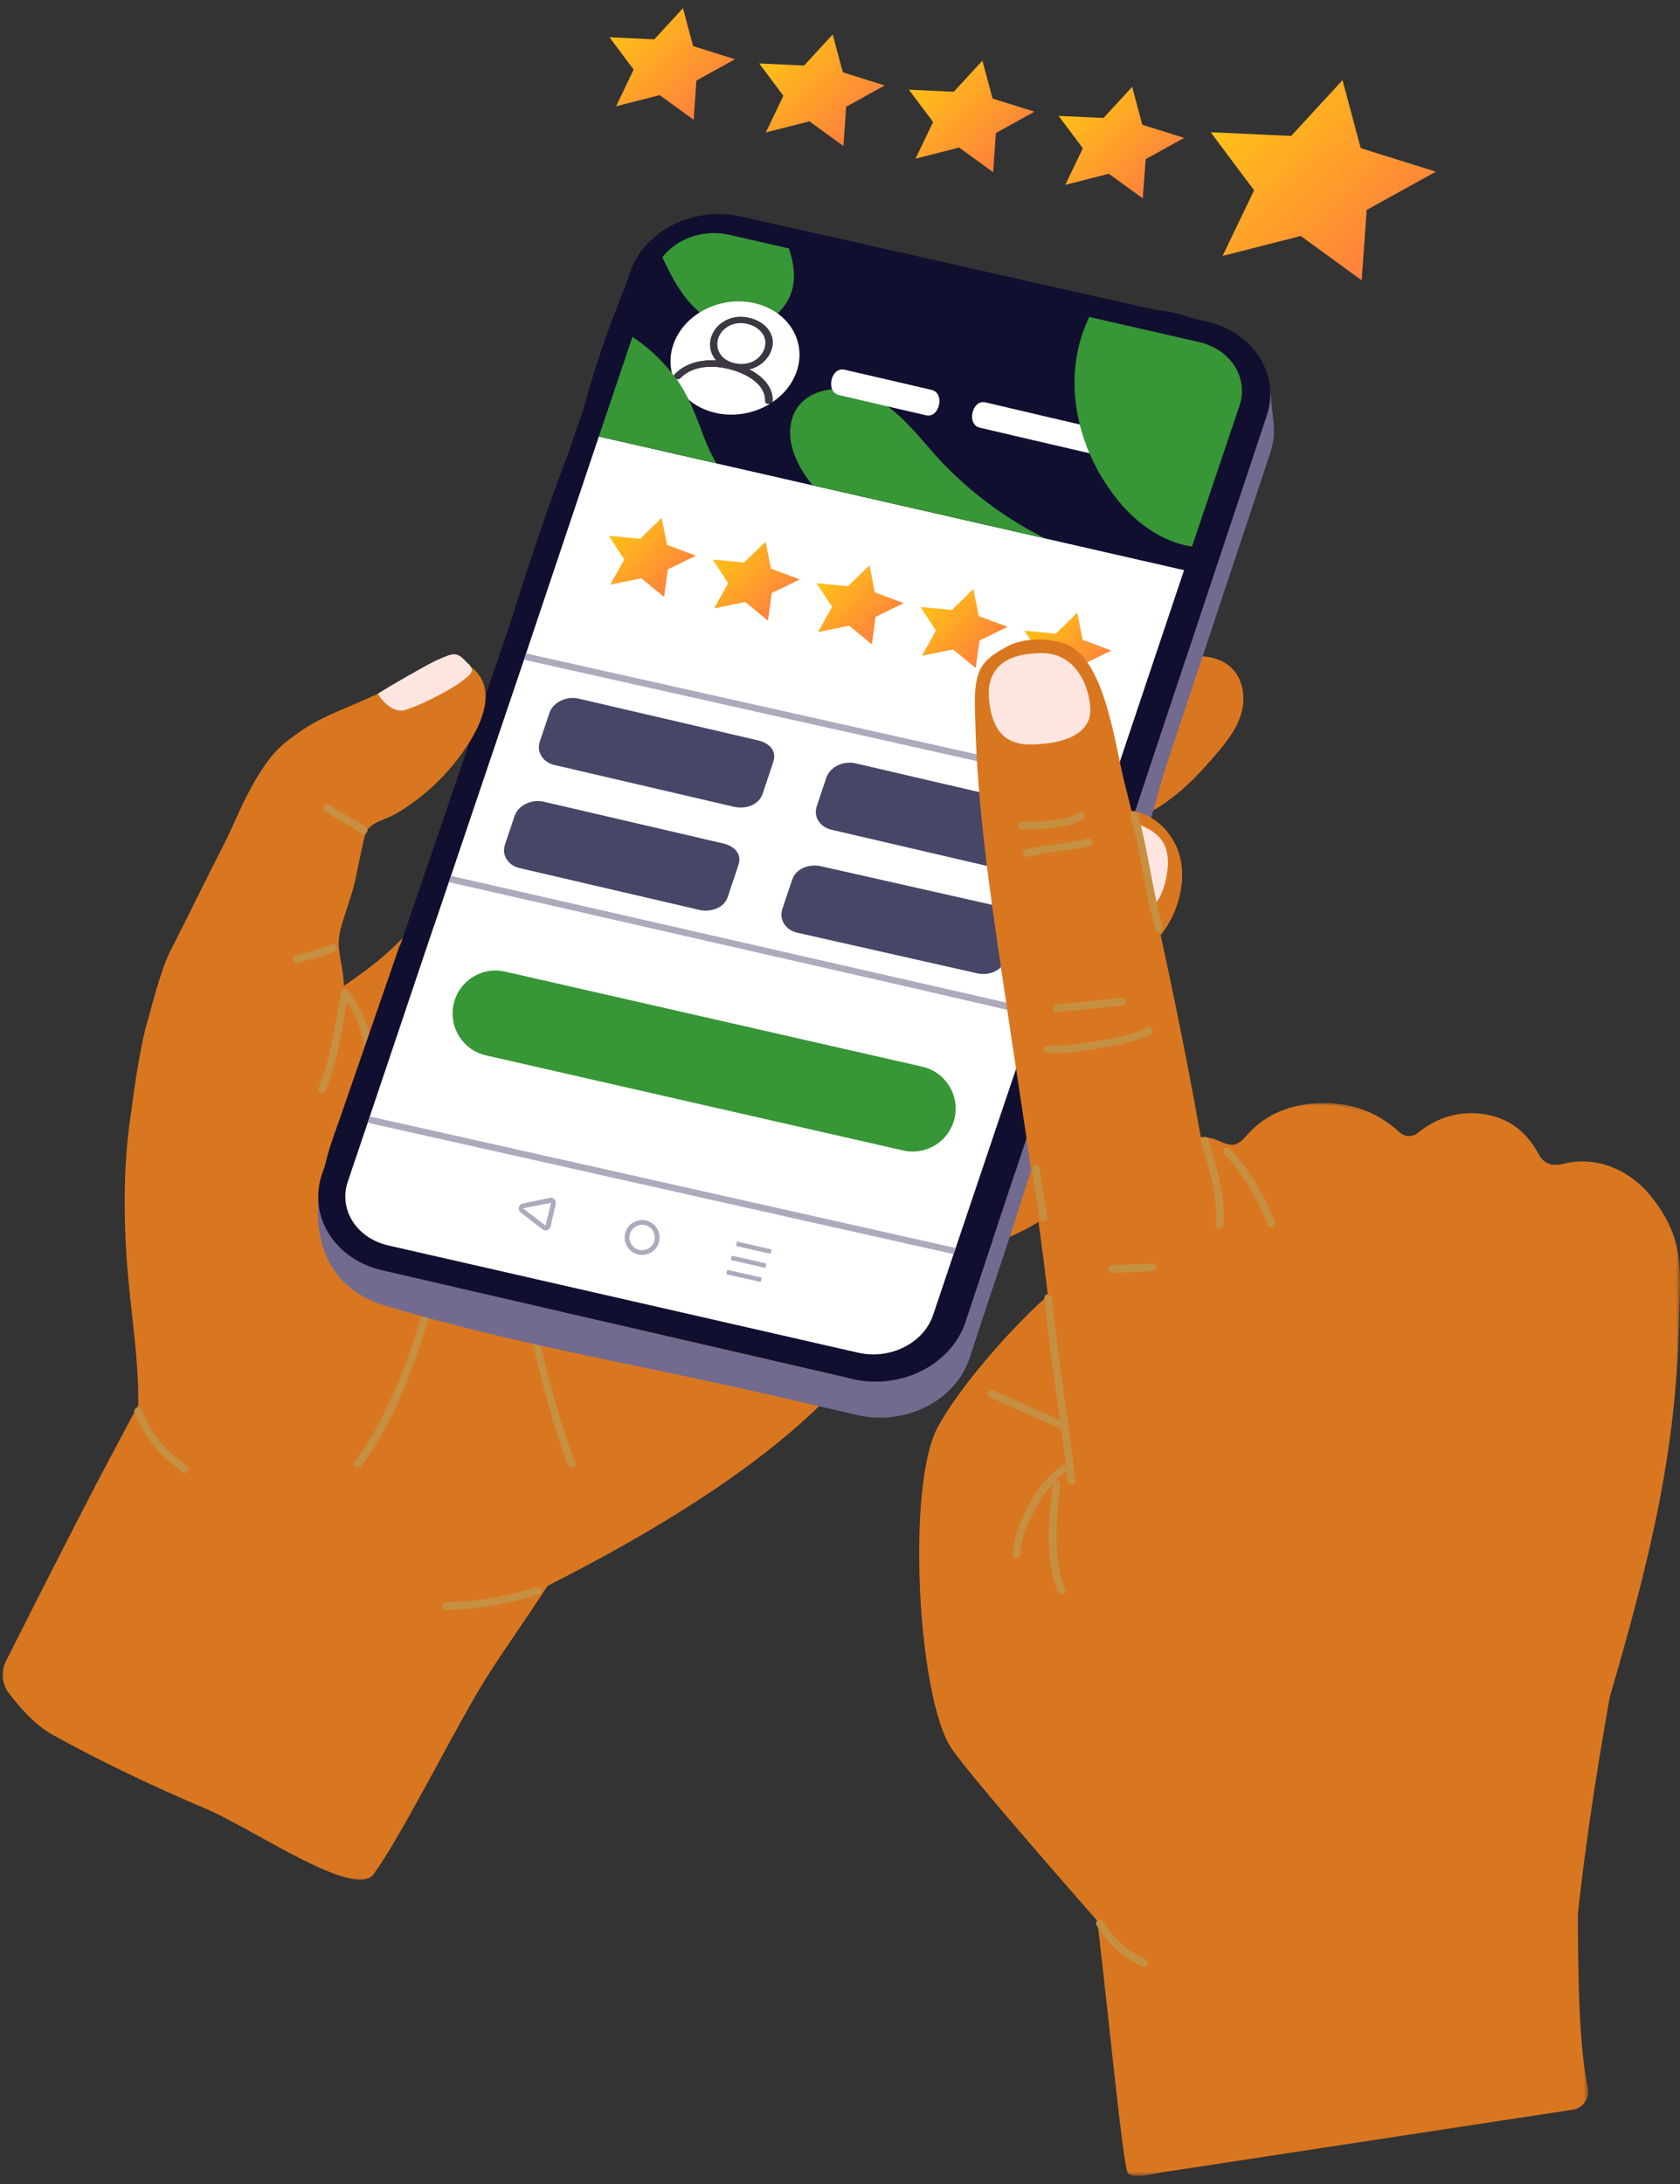 <svg width="200" height="260" viewBox="0 0 200 260" fill="none" xmlns="http://www.w3.org/2000/svg">
<rect x="0" y="0" width="200" height="260" fill="#333333" stroke="none"/>
<path d="M132.841 134.122C132.306 133.12 131.395 132.361 130.24 132.221C129.008 132.071 127.717 132.519 126.566 132.921C125.369 133.341 123.863 133.979 123.449 135.291C122.908 136.999 116.309 145.707 117.202 147.204C118.471 149.328 125.705 144.08 127.518 143.022C130.891 141.053 134.919 137.989 132.841 134.122Z" fill="#D97720"/>
<path d="M147.336 80.445C146.434 78.886 144.729 78.177 142.984 78.139C140.924 78.099 138.846 78.852 137.026 79.76C135.11 80.715 133.374 82.037 131.911 83.602C131.395 84.159 131.784 84.903 132.331 85.083C131.725 86.735 131.243 88.427 130.913 90.16C130.586 91.906 130.063 94.083 130.832 95.782C131.61 97.502 133.51 97.838 135.178 97.369C136.973 96.862 138.613 95.714 140.05 94.562C141.574 93.34 142.924 91.915 144.206 90.444C145.51 88.944 146.86 87.398 147.579 85.516C148.191 83.904 148.216 81.969 147.336 80.445Z" fill="#D97720"/>
<mask id="mask0_1622_2350" style="mask-type:luminance" maskUnits="userSpaceOnUse" x="0" y="147" width="73" height="77">
<path d="M0 147.521H72.278V223.979H0V147.521Z" fill="white"/>
</mask>
<g mask="url(#mask0_1622_2350)">
<path d="M71.813 166.069C70.491 159.838 66.506 154.72 60.943 151.696C55.67 148.831 49.488 147.758 43.534 147.982C36.97 148.234 29.998 149.908 24.974 154.369C22.239 156.799 20.354 159.997 18.636 163.182C16.667 166.838 14.732 170.512 12.778 174.174C9.596 180.15 3.125 192.958 0.701 197.765C0.092 198.975 0.213 200.425 1.019 201.514C2.207 203.113 4.12 205.343 6.292 206.541C12.209 209.805 18.322 212.704 24.541 215.342C30.15 217.722 42.258 226.175 44.48 223.12C47.504 218.96 52.839 208.405 56.563 201.952C62.866 191.033 74.588 179.142 71.813 166.069Z" fill="#D97720"/>
</g>
<path d="M110.682 130.333C109.926 121.056 102.593 116.296 96.716 109.073C90.759 101.749 84.963 101.416 75.804 93.8C69.958 88.935 62.865 94.989 57.157 100.875C53.252 104.897 50.237 109.757 46.05 113.484C42.855 116.331 39.063 118.431 35.787 121.181C30.75 125.406 28.918 131.152 27.651 137.408C26.591 142.653 26.22 148.029 26.36 153.377C26.5 158.684 27.098 164.014 28.084 169.231C29.023 174.181 30.483 179.14 33.167 183.442C35.46 187.126 38.655 190.386 42.603 192.265C51.264 196.397 59.953 191.509 67.684 187.502C78.616 181.834 91.633 173.991 99.967 164.885C108.675 155.371 111.752 143.456 110.682 130.333Z" fill="#D97720"/>
<path d="M40.733 118.549C41.675 119.706 42.403 121.006 42.848 122.431C43.29 123.85 43.489 125.328 43.673 126.796C43.744 127.368 44.656 127.378 44.581 126.796C44.385 125.206 44.18 123.604 43.688 122.073C43.194 120.534 42.397 119.155 41.377 117.905C41.007 117.45 40.366 118.098 40.733 118.549Z" fill="#C59041"/>
<path d="M52.011 137.035C53.156 141.621 52.409 146.701 51.479 151.256C50.365 156.715 48.633 162.104 46.256 167.147C45.117 169.564 43.817 171.925 42.199 174.063C41.844 174.529 42.634 174.984 42.983 174.52C46.103 170.404 48.194 165.476 49.858 160.62C51.666 155.353 53.007 149.821 53.367 144.253C53.529 141.77 53.495 139.219 52.888 136.792C52.745 136.223 51.868 136.466 52.011 137.035Z" fill="#C59041"/>
<path d="M53.073 191.656C56.84 191.64 60.561 190.918 64.154 189.823C64.714 189.655 64.475 188.775 63.915 188.946C60.393 190.016 56.762 190.728 53.073 190.744C52.488 190.747 52.485 191.656 53.073 191.656Z" fill="#C59041"/>
<path d="M56.348 133.173C60.287 143.725 61.973 154.981 64.906 165.823C65.691 168.72 66.558 171.597 67.607 174.41C67.812 174.954 68.693 174.721 68.487 174.17C64.546 163.618 62.859 152.362 59.926 141.52C59.142 138.62 58.274 135.746 57.222 132.93C57.02 132.389 56.14 132.622 56.348 133.173Z" fill="#C59041"/>
<path d="M151.625 50.523L151.186 46.099C151.214 46.372 151.227 46.652 151.221 46.929C151.221 47.206 151.205 47.483 151.174 47.763C151.146 48.043 151.096 48.329 151.034 48.606C150.975 48.892 150.897 49.175 150.801 49.456L114.918 157.406C114.498 158.669 113.814 159.801 112.924 160.778C112.037 161.755 110.948 162.564 109.741 163.177C108.528 163.79 107.196 164.2 105.8 164.378C104.412 164.555 102.965 164.496 101.544 164.169C85.833 160.554 72.9 157.555 72.9 157.555C57.594 153.66 49.941 151.713 49.406 151.663C48.286 151.557 45.085 151.302 42.191 149.081C39.718 147.18 38.508 144.635 37.892 142.921C37.73 145.08 37.811 148.76 40.132 151.716C42.017 154.121 44.556 155.051 45.738 155.405C60.774 159.954 76.276 162.508 91.535 166.027C95.045 166.835 98.554 167.647 102.063 168.459C103.488 168.792 104.925 168.848 106.316 168.671C107.707 168.494 109.044 168.083 110.251 167.47C111.459 166.86 112.541 166.048 113.428 165.072C114.311 164.101 115.002 162.968 115.416 161.705C116.844 157.337 118.297 152.976 119.756 148.617C120.929 145.12 122.388 140.432 123.523 136.913C125.85 129.702 128.174 123.741 130.604 116.545C132.548 110.787 134.493 105.028 136.446 99.273C137.37 96.541 137.993 93.735 138.907 90.985C139.931 87.905 140.954 84.822 141.978 81.742C144.05 75.504 146.122 69.263 148.194 63.023C148.648 61.666 149.099 60.307 149.55 58.947C150.11 57.255 150.673 55.562 151.236 53.87C151.329 53.59 151.407 53.307 151.473 53.024C151.532 52.744 151.578 52.458 151.609 52.181C151.644 51.898 151.662 51.624 151.662 51.347C151.662 51.067 151.65 50.79 151.625 50.523Z" fill="#726B8F"/>
<path d="M151.152 45.803C150.99 44.62 150.561 43.491 149.905 42.477C149.248 41.463 148.365 40.564 147.295 39.839C146.224 39.111 144.964 38.56 143.555 38.243L141.779 37.842C140.438 37.344 139.029 37.026 137.597 36.899L88.222 25.774C86.819 25.456 85.397 25.404 84.032 25.578C82.663 25.752 81.347 26.153 80.155 26.751C78.964 27.345 77.894 28.132 77.016 29.078C76.142 30.023 75.458 31.125 75.041 32.35L74.496 33.937C72.512 38.741 70.829 43.659 69.463 48.668L67.864 53.356C65.397 59.908 63.132 66.538 61.072 73.23L47.673 112.451C47.617 112.525 47.564 112.606 47.53 112.709C45.94 117.31 44.347 121.908 42.758 126.51L40.372 133.41C39.784 135.105 39.112 136.798 38.751 138.559L38.343 139.753C37.914 141.007 37.793 142.27 37.942 143.48C38.088 144.687 38.505 145.845 39.155 146.881C39.802 147.92 40.683 148.844 41.753 149.59C42.826 150.334 44.092 150.903 45.514 151.23L101.541 164.169C102.969 164.499 104.412 164.558 105.803 164.377C107.193 164.2 108.531 163.789 109.741 163.176C110.951 162.564 112.037 161.752 112.924 160.778C113.811 159.804 114.498 158.669 114.918 157.405L150.801 49.455C151.211 48.223 151.314 46.985 151.152 45.803Z" fill="#110F30"/>
<path d="M140.964 67.863L132.396 93.414L132.147 94.154L123.353 120.169L123.197 120.645C123.197 120.645 123.191 120.651 123.191 120.654L119.293 132.184L113.771 148.573L113.522 149.301L112.504 152.328L112.262 153.056L111.076 156.568C109.953 159.903 105.968 161.9 102.176 161.039L46.243 148.271C42.444 147.406 40.285 143.999 41.405 140.671L42.506 137.41L42.755 136.673L43.773 133.655L44.021 132.915L48.203 120.499V120.486L51.625 110.329C51.631 110.329 51.631 110.329 51.637 110.329L53.435 105.009L53.684 104.274L62.38 78.537L62.628 77.79L71.293 51.959C89.402 56.097 101.227 58.797 119.265 62.907C124.404 64.08 135.825 66.69 140.964 67.863Z" fill="white"/>
<path d="M123.382 120.176C123.382 120.195 123.279 120.437 123.195 120.646C123.195 120.646 123.189 120.652 123.189 120.655C123.114 120.808 123.058 120.941 123.058 120.941C117.841 119.759 112.72 118.543 107.581 117.37C89.562 113.263 71.443 109.116 53.434 105.01L53.682 104.275C58.881 105.451 64.027 106.63 69.144 107.797C87.166 111.916 105.329 116.051 123.351 120.17C123.363 120.17 123.37 120.176 123.382 120.176Z" fill="#ADAABD"/>
<path d="M129.372 36.899L129.216 37.117C129.11 37.27 128.992 37.413 128.864 37.55C127.716 38.788 125.837 39.357 124.08 38.956L103.858 34.342C102.097 33.938 100.843 32.656 100.629 31.107C100.607 30.935 100.598 30.761 100.598 30.587L100.601 30.335L129.372 36.899Z" fill="#110F30"/>
<path d="M142.719 40.713L129.659 37.73L128.866 37.546C127.718 38.787 125.842 39.357 124.081 38.955L103.856 34.342C102.095 33.94 100.848 32.659 100.633 31.109L93.929 29.579L86.786 27.945C83.728 27.252 80.548 28.412 78.843 30.633C78.423 31.168 78.097 31.769 77.879 32.419L75.287 40.113L71.293 51.96L85.299 55.155L96.757 57.774L124.404 64.086L140.964 67.863L141.904 65.07L147.554 48.316C148.677 44.981 146.511 41.575 142.719 40.713Z" fill="#110F30"/>
<path d="M113.77 148.573L113.521 149.301C108.59 148.197 103.74 147.108 98.88 146.022C80.516 141.903 62.136 137.781 43.772 133.655L44.02 132.915C49.076 134.044 53.991 135.155 58.987 136.266C77.228 140.366 95.536 144.473 113.77 148.573Z" fill="#ADAABD"/>
<path d="M132.396 93.415L132.147 94.155C127.284 93.066 122.503 91.999 117.709 90.923C99.26 86.804 80.821 82.663 62.379 78.538L62.628 77.791C67.665 78.914 72.574 80.019 77.555 81.132C95.807 85.22 114.14 89.327 132.396 93.415Z" fill="#ADAABD"/>
<path d="M107.521 136.963L57.854 125.641C55.1 125.013 53.38 122.272 54.008 119.516C54.634 116.762 57.374 115.039 60.125 115.667L109.792 126.985C112.545 127.614 114.269 130.355 113.641 133.111C113.012 135.864 110.274 137.588 107.521 136.963Z" fill="#379635"/>
<path d="M93.929 29.579L86.786 27.945C83.728 27.252 80.549 28.412 78.844 30.633C79.233 31.405 79.609 32.183 80.013 32.945C81.41 35.549 83.454 38.047 86.41 38.878C89.2 39.668 92.162 38.439 93.662 35.975C94.937 33.884 94.589 31.71 93.929 29.579Z" fill="#379635"/>
<path d="M68.606 83.12C68.693 83.132 68.78 83.148 68.868 83.167L90.259 88.144C91.677 88.477 92.502 89.47 92.045 90.742L90.775 94.541C90.346 95.729 89.002 96.289 87.661 96.099C87.574 96.087 87.487 96.071 87.4 96.049L66.008 91.072C64.59 90.742 63.828 89.479 64.285 88.213L65.414 84.847C65.841 83.655 67.262 82.93 68.606 83.12Z" fill="#464666"/>
<path d="M64.457 95.392C64.544 95.405 64.631 95.42 64.718 95.439L86.11 100.417C87.528 100.75 88.353 101.742 87.895 103.014L86.626 106.813C86.2 108.001 84.853 108.561 83.512 108.372C83.425 108.359 83.338 108.344 83.251 108.322L61.859 103.344C60.441 103.014 59.675 101.751 60.136 100.485L61.265 97.119C61.691 95.927 63.113 95.203 64.457 95.392Z" fill="#464666"/>
<path d="M101.575 90.822C101.662 90.835 101.749 90.85 101.836 90.869L123.228 95.85C124.646 96.179 125.471 97.175 125.017 98.447L123.744 102.243C123.318 103.431 121.971 103.991 120.63 103.801C120.543 103.789 120.456 103.773 120.369 103.755L98.977 98.777C97.559 98.444 96.796 97.181 97.254 95.915L98.383 92.549C98.809 91.357 100.231 90.632 101.575 90.822Z" fill="#464666"/>
<path d="M97.47 103.074C97.551 103.086 97.629 103.099 97.707 103.117L119.154 107.955C120.576 108.275 121.391 109.339 120.946 110.609L119.72 114.267C119.294 115.468 117.95 116.109 116.597 115.919C116.516 115.907 116.438 115.891 116.36 115.876L94.919 111.038C93.491 110.718 92.701 109.426 93.152 108.16L94.322 104.679C94.742 103.481 96.123 102.884 97.47 103.074Z" fill="#464666"/>
<path d="M81.305 0.979L82.515 5.493L87.499 7.051L82.904 9.593L82.58 14.26L78.533 11.326L73.344 12.648L75.434 8.286L72.557 4.438L77.892 4.684L81.305 0.979Z" fill="url(#paint0_linear_1622_2350)"/>
<path d="M116.953 7.22L118.163 11.731L123.147 13.296L118.555 15.837L118.229 20.504L114.181 17.564L108.995 18.886L111.083 14.531L108.205 10.679L113.547 10.922L116.953 7.22Z" fill="url(#paint1_linear_1622_2350)"/>
<path d="M99.128 4.102L100.338 8.609L105.325 10.171L100.733 12.713L100.403 17.383L96.359 14.443L91.17 15.765L93.26 11.406L90.383 7.555L95.724 7.804L99.128 4.102Z" fill="url(#paint2_linear_1622_2350)"/>
<path d="M159.824 9.54L161.989 17.635L170.934 20.438L162.699 24.996L162.108 33.371L154.853 28.094L145.544 30.468L149.296 22.653L144.129 15.743L153.708 16.185L159.824 9.54Z" fill="url(#paint3_linear_1622_2350)"/>
<path d="M134.782 10.34L135.986 14.854L140.973 16.413L136.381 18.954L136.051 23.621L132.004 20.684L126.818 22.009L128.908 17.651L126.027 13.799L131.369 14.045L134.782 10.34Z" fill="url(#paint4_linear_1622_2350)"/>
<path d="M89.598 43.046C90.737 42.52 91.393 41.21 91.014 40.181C90.681 39.272 89.713 38.65 88.649 38.501C88.503 38.482 88.354 38.47 88.205 38.467C86.994 38.467 85.921 39.151 85.541 40.184C85.199 41.111 85.467 42.109 86.285 42.713C86.689 43.015 87.212 43.217 87.76 43.295C88.379 43.382 89.032 43.31 89.598 43.046ZM91.969 40.361C92.221 41.764 91.135 43.354 89.586 43.873C89.461 43.914 89.334 43.951 89.203 43.979C88.724 43.733 88.22 43.534 87.719 43.379C87.178 43.208 86.606 43.077 86.021 42.993C85.769 42.956 85.517 42.931 85.261 42.915C84.437 42.01 84.3 40.738 84.876 39.624C85.454 38.488 86.739 37.711 88.13 37.701C88.139 37.701 88.145 37.701 88.155 37.701C88.363 37.704 88.575 37.72 88.777 37.748C90.348 37.969 91.704 38.921 91.969 40.361Z" fill="#3D3744"/>
<path d="M90.289 36.211C94.24 37.365 96.193 41.173 94.65 44.71C94.069 46.045 93.073 47.153 91.847 47.949C91.925 47.88 91.978 47.787 91.978 47.669C92.009 46.008 90.74 44.766 89.203 43.979C89.334 43.951 89.461 43.914 89.585 43.873C91.135 43.354 92.221 41.764 91.969 40.361C91.704 38.921 90.348 37.969 88.777 37.748C88.574 37.72 88.363 37.704 88.154 37.701C86.739 37.71 85.454 38.488 84.875 39.624C84.3 40.737 84.437 42.01 85.261 42.915C83.472 42.806 81.649 43.211 80.361 44.517C80.097 44.785 80.324 45.102 80.613 45.143C80.744 45.161 80.884 45.124 81.002 45.006C82.247 43.743 84.101 43.497 85.818 43.74C86.387 43.821 86.938 43.954 87.451 44.119C89.234 44.704 91.135 45.883 91.101 47.759C91.097 47.955 91.234 48.058 91.399 48.083C91.502 48.095 91.614 48.08 91.713 48.039C90.027 49.087 87.93 49.57 85.877 49.28C85.482 49.227 85.093 49.14 84.704 49.028C80.756 47.874 78.806 44.069 80.349 40.535C81.736 37.337 85.501 35.452 89.122 35.959C89.514 36.015 89.903 36.099 90.289 36.211Z" fill="white"/>
<path d="M86.02 42.993C86.605 43.077 87.177 43.208 87.719 43.379C88.22 43.534 88.724 43.737 89.203 43.979C90.74 44.766 92.009 46.008 91.978 47.669C91.978 47.787 91.925 47.881 91.847 47.949C91.81 47.986 91.763 48.014 91.713 48.039C91.614 48.08 91.502 48.095 91.399 48.083C91.234 48.058 91.097 47.955 91.1 47.759C91.135 45.883 89.234 44.704 87.451 44.119C86.938 43.954 86.387 43.821 85.818 43.74C84.101 43.497 82.246 43.743 81.002 45.006C80.887 45.124 80.744 45.161 80.613 45.143C80.324 45.102 80.097 44.785 80.361 44.517C81.649 43.211 83.472 42.806 85.261 42.915C85.516 42.931 85.768 42.956 86.02 42.993Z" fill="#3D3744"/>
<path d="M91.012 40.181C91.392 41.211 90.735 42.52 89.597 43.046C89.031 43.311 88.377 43.382 87.758 43.295C87.21 43.217 86.688 43.015 86.283 42.713C85.465 42.11 85.198 41.111 85.54 40.184C85.919 39.151 86.993 38.467 88.203 38.467C88.352 38.47 88.502 38.482 88.648 38.501C89.712 38.65 90.679 39.273 91.012 40.181Z" fill="white"/>
<path d="M16.43 168.761C16.37 170.182 16.265 171.629 16.591 173.013C17.011 174.79 18.175 176.414 19.677 177.64C20.58 176.283 21.469 174.921 22.34 173.545C25.33 168.823 28.118 163.967 30.575 158.945C33.002 153.983 34.95 148.872 36.714 143.642C38.344 138.82 39.88 133.954 41.053 128.995C41.62 126.603 40.929 121.034 41.259 118.586C40.689 117.008 41.259 118.586 40.565 117.067C39.576 114.905 38.2 112.706 36.029 111.57C26.008 106.341 17.851 121.731 16.212 129.179C14.796 135.631 14.65 142.304 15.017 148.875C15.387 155.545 16.713 162.044 16.43 168.761Z" fill="#D97720"/>
<path d="M43.035 94.118C41.993 92.556 40.151 92.403 38.437 92.503C36.536 92.615 36.35 86.754 34.741 87.818C30.666 90.509 28.382 97.138 26.79 100.249C24.478 104.751 22.842 108.176 20.259 113.254C19.111 115.512 18.091 119.778 17.385 122.207C17.117 123.128 16.308 126.815 15.696 131.876C15.636 132.38 25.676 135.062 28.924 134.546C32.119 134.039 34.978 132.11 36.577 129.291C37.513 127.639 38.048 125.791 38.462 123.946C38.929 121.868 40.347 121.436 40.77 119.345C41.246 116.996 40.643 115.298 40.357 112.995C40.114 111.057 41.001 109.346 42.037 105.803C42.472 104.322 43.48 98.261 44.074 97.633C45.114 96.538 43.913 95.437 43.035 94.118Z" fill="#D97720"/>
<path d="M56.54 79.788C56.263 79.511 55.373 78.755 54.863 78.584C52.654 77.85 49.587 80.584 47.62 81.409C46.774 81.766 45.891 82.162 44.985 82.591C40.944 84.51 37.995 85.254 34.741 87.814C32.666 89.448 31.533 90.614 30.721 93.206C29.869 95.972 39.137 104.241 39.939 103.441C40.935 102.461 41.921 101.484 42.913 100.501C43.013 100.436 43.638 98.949 43.697 98.862C44.298 97.956 45.427 97.676 46.348 97.26C47.428 96.771 48.451 96.068 49.403 95.368C52.082 93.405 54.399 90.826 56.11 87.979C57.557 85.568 58.87 82.106 56.54 79.788Z" fill="#D97720"/>
<path d="M55.583 78.875C54.273 77.438 53.965 77.771 51.995 78.592C51.149 78.953 46.184 81.784 44.986 82.59C45.739 83.838 46.974 84.786 48.072 84.562C49.242 84.32 53.408 82.357 55.191 80.941C55.993 80.303 56.531 79.918 55.872 79.134C55.782 79.028 55.663 78.966 55.583 78.875Z" fill="#FFE5E0"/>
<path d="M38.752 96.591C40.105 97.611 41.704 98.234 43.054 99.254C43.25 99.403 43.565 99.285 43.68 99.089C43.813 98.856 43.711 98.616 43.515 98.467C42.161 97.447 40.566 96.824 39.212 95.804C39.016 95.654 38.702 95.773 38.59 95.966C38.453 96.199 38.556 96.442 38.752 96.591Z" fill="#C59041"/>
<path d="M40.614 118.106C39.858 121.924 39.41 125.918 37.907 129.536C37.683 130.078 38.564 130.314 38.785 129.779C40.287 126.161 40.735 122.166 41.491 118.349C41.606 117.777 40.729 117.531 40.614 118.106Z" fill="#C59041"/>
<path d="M16.012 168.135C16.604 169.603 17.372 170.972 18.38 172.198C19.36 173.393 20.542 174.397 21.796 175.296C22.272 175.639 22.726 174.852 22.256 174.509C21.093 173.676 20.007 172.733 19.086 171.629C18.156 170.515 17.431 169.236 16.89 167.892C16.796 167.662 16.588 167.506 16.33 167.575C16.112 167.631 15.919 167.908 16.012 168.135Z" fill="#C59041"/>
<path d="M35.428 114.61C36.912 114.296 38.377 113.839 39.79 113.291C40.017 113.201 40.176 112.983 40.107 112.731C40.045 112.51 39.778 112.32 39.547 112.411C38.135 112.958 36.669 113.419 35.189 113.73C34.946 113.78 34.806 114.063 34.868 114.29C34.937 114.539 35.189 114.66 35.428 114.61Z" fill="#C59041"/>
<path d="M140.47 101.997C139.543 98.469 136.295 95.84 132.418 96.54C130.748 96.842 130.132 97.2 128.847 98.6C127.537 100.021 127.391 102.205 127.17 104.131C126.794 107.469 128.215 111.224 131.656 112.298C131.706 112.313 131.756 112.319 131.806 112.335C131.759 112.5 131.722 112.671 131.694 112.842C131.563 113.206 131.488 113.953 131.358 114.317C131.358 114.317 132.036 114.538 132.397 114.516C134.574 114.391 136.749 113.06 138.109 111.411C139.81 109.351 140.828 106.44 140.731 103.767C140.709 103.16 140.619 102.566 140.47 101.997Z" fill="#D97720"/>
<path d="M138.709 100.784C138.109 99.303 136.734 98.588 135.246 98.012C134.55 97.744 134.067 98.51 134.161 99.098C134.462 100.949 133.769 102.84 133.168 104.567C133.031 104.962 132.882 105.363 132.63 105.699C132.49 105.889 132.313 106.063 132.216 106.281C131.482 107.933 134.599 108.406 135.554 108.437C137.483 108.499 138.348 106.592 138.725 104.99C139.011 103.792 139.176 102.529 138.883 101.335C138.837 101.139 138.777 100.955 138.709 100.784Z" fill="#FFE5E0"/>
<path d="M132.584 116.849C130.581 115.036 128.101 113.094 125.422 115.285C125.027 115.608 123.164 116.999 123.042 119.6C122.912 122.446 124.172 125.05 126.132 126.982C126.356 127.2 125.609 130.88 125.628 130.678C126.717 130.905 130.469 131.036 133.446 126.428C136.218 122.141 135.042 119.071 132.584 116.849Z" fill="#D97720"/>
<path d="M129.816 115.518C129.176 114.955 128.917 114.765 128.911 115.179C128.883 117.155 127.623 118.561 126.967 119.995C126.565 120.879 126.046 121.264 126.659 122.017C127.748 123.355 128.852 124.276 129.449 124.438C129.798 124.534 131.083 123.924 131.947 121.644C132.324 120.645 132.884 118.804 132.582 117.939C132.318 117.176 130.936 116.495 129.816 115.518Z" fill="#FFE5E0"/>
<path d="M78.769 61.659L79.413 64.876L82.839 66.151L79.501 67.785L79.056 71.061L76.349 68.846L72.644 69.599L74.317 66.603L72.473 63.787L76.206 64.145L78.769 61.659Z" fill="url(#paint5_linear_1622_2350)"/>
<path d="M103.511 67.303L104.152 70.52L107.577 71.798L104.239 73.431L103.794 76.707L101.087 74.492L97.388 75.245L99.056 72.246L97.211 69.431L100.947 69.788L103.511 67.303Z" fill="url(#paint6_linear_1622_2350)"/>
<path d="M115.88 70.128L116.521 73.345L119.949 74.623L116.605 76.254L116.16 79.529L113.456 77.314L109.754 78.067L111.419 75.068L109.58 72.256L113.316 72.614L115.88 70.128Z" fill="url(#paint7_linear_1622_2350)"/>
<path d="M128.247 72.949L128.888 76.166L132.313 77.445L128.975 79.075L128.53 82.351L125.824 80.139L122.125 80.889L123.792 77.893L121.947 75.077L125.684 75.435L128.247 72.949Z" fill="url(#paint8_linear_1622_2350)"/>
<path d="M91.144 64.481L91.784 67.698L95.21 68.977L91.868 70.607L91.424 73.883L88.72 71.671L85.015 72.421L86.682 69.425L84.844 66.609L88.58 66.967L91.144 64.481Z" fill="url(#paint9_linear_1622_2350)"/>
<path d="M138.933 52.924C140.547 53.303 139.866 56.315 138.258 55.935C135.968 55.4 124.69 52.809 116.645 50.917C115.034 50.538 115.709 47.526 117.32 47.903C119.61 48.441 121.9 48.979 124.19 49.517C132.232 51.409 130.891 51.035 138.933 52.924Z" fill="white"/>
<mask id="mask1_1622_2350" style="mask-type:luminance" maskUnits="userSpaceOnUse" x="128" y="205" width="62" height="55">
<path d="M128.992 205.479H189.2V259.021H128.992V205.479Z" fill="white"/>
</mask>
<g mask="url(#mask1_1622_2350)">
<path d="M187.369 210.619C187.017 207.234 176.415 208.5 173.183 207.501C167.07 205.61 160.471 205.041 154.165 206.251C148.061 207.417 142.356 210.367 138.271 215.111C134.435 219.569 128.857 217.836 129.093 217.886C130.646 225.225 133.253 255.15 134.18 258.488C134.472 259.543 137.347 258.762 138.426 258.597L187.226 251.156C188.445 250.972 189.264 249.802 189.018 248.592C187.08 238.988 188.383 220.475 187.369 210.619Z" fill="#D97720"/>
</g>
<path d="M149.16 221.534C149.287 217.62 149.085 213.691 148.348 209.839C147.61 205.969 151.344 214.907 149.381 211.491C147.452 208.135 145.047 205.08 142.564 202.118C137.643 196.238 133.726 198.917 131.066 191.568C129.812 188.099 129.234 184.298 129.812 180.633C130.095 178.825 130.652 177.08 131.53 175.472C132.481 173.729 133.825 172.202 134.55 170.338C135.157 168.774 135.375 166.96 134.647 165.395C133.931 163.855 135.21 157.988 133.555 157.773C129.921 157.306 128.229 151.174 125.65 153.414C120.121 158.205 114.03 165.429 111.625 169.922C107.87 176.94 109.273 201.888 113.168 207.982C115.284 211.289 130.027 227.927 132.565 230.92C136.464 235.524 132.957 234.638 136.859 239.239C137.3 238.259 136.974 236.99 136.115 236.343C140.234 237.077 144.4 235.384 146.68 231.85C148.631 228.829 149.048 225.046 149.16 221.534Z" fill="#D97720"/>
<path d="M149.285 200.387C149.889 195.201 149.852 189.972 149.519 184.767C149.189 179.593 148.595 174.432 147.982 169.283C147.369 164.119 146.688 158.961 145.938 153.815C144.454 143.614 142.699 133.453 140.686 123.336C138.664 113.166 136.375 103.043 133.82 92.981C132.763 88.813 131.562 78.733 127.11 76.776C125.15 75.911 122.008 75.889 120.082 76.872C118.803 77.526 117.276 78.403 116.654 79.772C115.879 81.477 116.056 83.838 116.097 85.658C116.33 96.049 117.883 106.427 119.385 116.697C120.851 126.752 122.471 136.791 123.822 146.862C125.162 156.867 126.242 166.912 126.628 176.998C126.631 177.132 126.634 177.269 126.64 177.406C126.435 177.487 126.264 177.655 126.202 177.926C124.092 187.001 126.13 196.355 129.589 204.88C130.467 207.045 129.776 200.68 130.812 202.777C131.786 204.746 132.788 206.805 134.499 208.305C136.004 209.624 138.101 210.265 140.064 209.528C141.816 208.871 143.038 207.378 143.897 205.832C144.989 203.862 147.294 210.113 147.867 207.963C148.529 205.474 148.99 202.938 149.285 200.387Z" fill="#D97720"/>
<path d="M197.869 149.843C197.275 145.139 194.587 138.089 188.25 138.409C187.227 138.462 185.957 138.696 184.722 138.665C184.601 138.851 184.464 139.032 184.299 139.172C183.923 139.498 183.528 139.679 183.027 139.722C182.672 139.75 182.321 139.641 182.009 139.48C181.515 139.225 181.126 138.739 180.861 138.26C180.594 137.775 180.392 137.233 180.27 136.692C180.177 136.272 180.109 135.827 180.099 135.392C179.835 135.074 179.43 134.741 178.687 134.346C173.04 131.329 171.541 134.097 168.837 134.894C168.504 135.245 168.134 135.557 167.689 135.753C166.865 136.117 166.047 136.12 165.232 135.728C164.578 135.417 164.099 134.844 163.679 134.275C163.312 133.777 163.02 133.226 162.755 132.666C160.646 131.497 156.767 131.298 154.629 131.702C152.016 132.194 149.823 133.765 148.021 135.597C146.298 137.349 145.362 135.183 142.748 135.376C141.669 135.454 141.694 136.067 140.947 135.267C140.247 134.524 139.864 133.45 140.337 132.492C140.798 131.565 139.376 130.815 138.915 131.746C137.876 133.836 138.219 146.775 138.225 151.603C138.237 158.899 138.44 166.2 138.548 173.496C138.72 185.063 139.189 196.623 139.724 208.181C139.895 211.892 139.276 210.343 140.371 215.436C140.801 217.418 140.48 217.362 140.098 216.876C140.144 216.957 140.188 217.038 140.238 217.135C142.549 221.503 145.738 225.419 149.885 228.151C153.811 230.736 158.562 232.282 163.284 232.065C168.128 231.841 172.524 229.569 175.778 226.007C179.443 221.991 186.673 241.771 187.062 236.408C188.515 216.186 193.243 192.871 195.714 181.672C197.418 173.935 198.342 166.039 198.324 158.115C198.317 155.234 198.187 152.381 197.869 149.843Z" fill="#D97720"/>
<path d="M124.334 154.537C125.019 161.826 126.325 169.031 127.103 176.305C127.165 176.884 128.077 176.89 128.015 176.305C127.234 169.031 125.93 161.826 125.246 154.537C125.19 153.958 124.281 153.952 124.334 154.537Z" fill="#C59041"/>
<path d="M121.464 185.059C121.573 183.174 122.323 181.326 123.216 179.69C124.112 178.047 125.256 176.408 126.784 175.297C127.251 174.958 126.796 174.168 126.323 174.51C124.665 175.717 123.405 177.441 122.432 179.229C121.455 181.015 120.674 183.009 120.556 185.059C120.521 185.644 121.43 185.644 121.464 185.059Z" fill="#C59041"/>
<path d="M117.792 166.31C120.661 167.591 123.529 168.873 126.4 170.158C126.929 170.394 127.393 169.61 126.861 169.371C123.989 168.086 121.121 166.804 118.253 165.522C117.721 165.286 117.257 166.07 117.792 166.31Z" fill="#C59041"/>
<path d="M142.983 135.908C143.917 139.113 145.024 142.407 144.738 145.789C144.688 146.374 145.6 146.371 145.65 145.789C145.939 142.33 144.816 138.945 143.861 135.666C143.696 135.103 142.819 135.342 142.983 135.908Z" fill="#C59041"/>
<path d="M125.312 176.713C124.889 180.953 124.329 185.436 125.941 189.505C126.152 190.043 127.033 189.81 126.818 189.262C125.234 185.268 125.807 180.875 126.224 176.713C126.283 176.131 125.371 176.134 125.312 176.713Z" fill="#C59041"/>
<path d="M121.608 98.744C122.97 98.784 124.345 98.685 125.696 98.495C126.757 98.349 128.157 98.199 128.981 97.437C129.413 97.039 128.769 96.395 128.34 96.793C128.244 96.88 128.069 96.98 127.901 97.051C127.681 97.148 127.444 97.216 127.211 97.278C126.617 97.44 126.001 97.546 125.391 97.627C124.14 97.789 122.868 97.87 121.608 97.832C121.02 97.814 121.023 98.725 121.608 98.744Z" fill="#C59041"/>
<path d="M122.357 102.004C124.777 101.385 127.31 101.322 129.727 100.703C130.296 100.557 130.057 99.677 129.487 99.823C127.067 100.445 124.535 100.504 122.114 101.126C121.548 101.273 121.788 102.15 122.357 102.004Z" fill="#C59041"/>
<path d="M125.768 120.496C128.388 120.235 131.007 119.97 133.627 119.706C134.205 119.65 134.212 118.738 133.627 118.794C131.007 119.059 128.388 119.323 125.768 119.585C125.19 119.644 125.183 120.555 125.768 120.496Z" fill="#C59041"/>
<path d="M124.732 125.386C126.847 125.445 129.006 125.109 131.087 124.764C132.257 124.568 133.424 124.338 134.572 124.027C135.402 123.803 136.274 123.551 137.011 123.097C137.509 122.789 137.054 122.001 136.554 122.309C135.86 122.736 135.045 122.96 134.264 123.165C133.138 123.467 131.993 123.691 130.845 123.884C128.844 124.22 126.766 124.531 124.732 124.475C124.147 124.459 124.147 125.371 124.732 125.386Z" fill="#C59041"/>
<path d="M129.696 83.396C129.179 80.307 127.248 77.669 123.872 77.75C121.872 77.8 119.489 78.173 118.35 80.033C117.824 80.892 117.659 81.934 117.718 82.939C117.812 84.532 118.238 86.52 119.492 87.621C120.297 88.331 121.408 88.617 122.481 88.626C124.777 88.642 128.626 88.222 129.599 85.702C129.879 84.977 129.823 84.168 129.696 83.396Z" fill="#FFE5E0"/>
<path d="M122.879 139.184C123.097 141.119 123.507 143.023 123.725 144.958C123.753 145.2 123.915 145.412 124.179 145.412C124.403 145.412 124.662 145.2 124.634 144.958C124.416 143.023 124.008 141.119 123.791 139.184C123.763 138.941 123.601 138.729 123.333 138.729C123.109 138.729 122.851 138.938 122.879 139.184Z" fill="#C59041"/>
<path d="M132.376 151.541C133.991 151.469 135.605 151.395 137.22 151.323C137.802 151.298 137.805 150.387 137.22 150.412C135.605 150.483 133.991 150.558 132.376 150.629C131.794 150.657 131.788 151.566 132.376 151.541Z" fill="#C59041"/>
<path d="M130.548 229.193C131.7 231.193 133.498 232.845 135.548 233.894C135.728 233.987 135.909 234.071 136.095 234.149C136.322 234.242 136.596 234.049 136.655 233.831C136.727 233.567 136.565 233.365 136.338 233.271C136.456 233.321 136.434 233.312 136.344 233.271C136.257 233.231 136.173 233.191 136.086 233.147C135.784 232.995 135.489 232.827 135.199 232.649C134.285 232.083 133.448 231.402 132.714 230.612C132.185 230.036 131.724 229.411 131.336 228.732C131.043 228.225 130.256 228.683 130.548 229.193Z" fill="#C59041"/>
<mask id="mask2_1622_2350" style="mask-type:luminance" maskUnits="userSpaceOnUse" x="146" y="131" width="54" height="74">
<path d="M146.428 131.251H200V204.193H146.428V131.251Z" fill="white"/>
</mask>
<g mask="url(#mask2_1622_2350)">
<path d="M196.512 142.376C193.837 139.053 189.668 137.516 185.854 138.618C184.83 138.913 183.732 138.443 183.231 137.501C181.85 134.89 179.678 132.931 176.175 132.576C173.291 132.283 170.799 133.229 168.787 134.872C168.149 135.394 167.219 135.363 166.618 134.8C164.72 133.036 162.322 131.82 159.687 131.468C154.025 130.712 148.941 132.825 146.642 138.005C145.578 140.406 149.122 142.503 150.195 140.083C153.325 133.03 161.964 132.881 165.71 138.219C165.408 138.795 165.14 139.389 164.904 139.993C164.244 141.694 165.928 142.73 167.349 142.41C167.747 145.014 171.708 143.906 171.313 141.312C171.154 140.263 170.865 139.246 170.463 138.282C172 136.322 174.228 134.984 176.872 135.528C180.668 136.309 181.29 140.643 181.819 143.853C182.245 146.464 186.211 145.356 185.782 142.761C185.757 142.587 185.72 142.413 185.689 142.236C185.81 142.173 185.931 142.099 186.047 142.005C191.509 137.628 195.803 146.299 196.72 150.387C197.98 156.005 197.573 161.947 196.966 167.625C195.744 179.108 192.583 190.379 187.81 200.882C186.722 203.278 190.614 205.502 191.363 202.96C196.842 184.378 199.517 172.267 199.878 157.483C200.031 151.164 200.647 147.503 196.512 142.376Z" fill="#D97720"/>
</g>
<path d="M134.594 97.225C135.848 101.63 136.296 106.222 137.549 110.627C137.708 111.193 138.585 110.954 138.427 110.388C137.173 105.979 136.725 101.387 135.471 96.982C135.313 96.419 134.432 96.659 134.594 97.225Z" fill="#C59041"/>
<path d="M145.762 137.392C148.005 139.825 149.76 142.684 150.899 145.792C151.101 146.339 151.978 146.103 151.776 145.549C150.581 142.289 148.761 139.299 146.406 136.748C146.005 136.319 145.364 136.963 145.762 137.392Z" fill="#C59041"/>
<path d="M76.444 145.81C75.753 145.81 75.131 146.283 74.972 146.986C74.786 147.798 75.296 148.61 76.108 148.794C76.92 148.977 77.729 148.47 77.915 147.655C78.099 146.843 77.592 146.031 76.78 145.847C76.665 145.823 76.553 145.81 76.444 145.81ZM76.444 149.4C76.291 149.4 76.136 149.385 75.98 149.347C74.864 149.095 74.16 147.975 74.416 146.859C74.671 145.739 75.784 145.035 76.904 145.294C78.021 145.546 78.724 146.666 78.469 147.782C78.251 148.747 77.39 149.4 76.444 149.4Z" fill="#ADAABD"/>
<path d="M65.602 143.2L62.348 143.835L62.336 143.894L64.943 145.898L65.602 143.2ZM64.961 146.476C64.831 146.476 64.7 146.433 64.594 146.352L61.987 144.345C61.801 144.202 61.717 143.966 61.77 143.736C61.822 143.502 62 143.328 62.23 143.278L65.45 142.603C65.649 142.56 65.857 142.625 66.001 142.771C66.147 142.917 66.203 143.126 66.159 143.328L65.546 146.007C65.503 146.209 65.36 146.371 65.167 146.439C65.098 146.464 65.03 146.476 64.961 146.476Z" fill="#ADAABD"/>
<path d="M91.656 149.251L87.693 148.346C87.649 148.334 87.621 148.29 87.631 148.247L87.715 147.879C87.727 147.836 87.771 147.808 87.814 147.817L91.778 148.726C91.821 148.735 91.849 148.779 91.837 148.822L91.756 149.189C91.743 149.233 91.7 149.261 91.656 149.251Z" fill="#ADAABD"/>
<path d="M91.04 150.928L87.074 150.023C87.03 150.013 87.002 149.97 87.015 149.926L87.096 149.559C87.108 149.516 87.152 149.488 87.195 149.497L91.159 150.402C91.202 150.415 91.23 150.455 91.221 150.502L91.137 150.869C91.127 150.912 91.084 150.94 91.04 150.928Z" fill="#ADAABD"/>
<path d="M90.49 152.611L86.527 151.705C86.483 151.696 86.455 151.652 86.468 151.609L86.549 151.242C86.561 151.198 86.605 151.17 86.648 151.18L90.612 152.085C90.655 152.094 90.683 152.138 90.674 152.184L90.59 152.552C90.578 152.595 90.537 152.62 90.49 152.611Z" fill="#ADAABD"/>
<path d="M142.72 40.713L129.659 37.73C129.488 38.1 129.327 38.476 129.174 38.862C126.359 45.958 128.505 54.053 133.262 59.778C135.455 62.416 138.507 64.565 141.904 65.069L147.554 48.316C148.677 44.981 146.512 41.575 142.72 40.713Z" fill="#379635"/>
<path d="M112.405 55.309C109.269 52.077 106.653 47.83 102.03 46.605C99.84 46.02 97.167 46.234 95.469 47.883C93.82 49.476 93.782 52.033 94.548 54.062C95.073 55.465 95.839 56.694 96.757 57.773L124.404 64.086C119.962 61.855 115.889 58.9 112.405 55.309Z" fill="#379635"/>
<path d="M83.544 51.349C82.732 49.156 81.883 46.991 80.499 45.084C79.183 43.276 77.612 41.727 75.779 40.439C75.614 40.321 75.449 40.215 75.287 40.112L71.293 51.959L85.299 55.154C84.565 53.978 84.036 52.672 83.544 51.349Z" fill="#379635"/>
<path d="M110.917 46.421C112.531 46.801 111.85 49.816 110.242 49.436C107.952 48.898 107.908 48.916 99.863 47.028C98.252 46.648 98.93 43.634 100.538 44.013C102.828 44.552 102.875 44.533 110.917 46.421Z" fill="white"/>
<defs>
<linearGradient id="paint0_linear_1622_2350" x1="87.497" y1="14.556" x2="73.211" y2="0.038" gradientUnits="userSpaceOnUse">
<stop stop-color="#FF6F47"/>
<stop offset="1" stop-color="#FFCD0F"/>
</linearGradient>
<linearGradient id="paint1_linear_1622_2350" x1="123.145" y1="20.8" x2="108.856" y2="6.283" gradientUnits="userSpaceOnUse">
<stop stop-color="#FF6F47"/>
<stop offset="1" stop-color="#FFCD0F"/>
</linearGradient>
<linearGradient id="paint2_linear_1622_2350" x1="105.323" y1="17.679" x2="91.037" y2="3.161" gradientUnits="userSpaceOnUse">
<stop stop-color="#FF6F47"/>
<stop offset="1" stop-color="#FFCD0F"/>
</linearGradient>
<linearGradient id="paint3_linear_1622_2350" x1="170.929" y1="33.902" x2="145.296" y2="7.859" gradientUnits="userSpaceOnUse">
<stop stop-color="#FF6F47"/>
<stop offset="1" stop-color="#FFCD0F"/>
</linearGradient>
<linearGradient id="paint4_linear_1622_2350" x1="140.97" y1="23.917" x2="126.685" y2="9.397" gradientUnits="userSpaceOnUse">
<stop stop-color="#FF6F47"/>
<stop offset="1" stop-color="#FFCD0F"/>
</linearGradient>
<linearGradient id="paint5_linear_1622_2350" x1="82.837" y1="71.27" x2="72.723" y2="61.198" gradientUnits="userSpaceOnUse">
<stop stop-color="#FF6F47"/>
<stop offset="1" stop-color="#FFCD0F"/>
</linearGradient>
<linearGradient id="paint6_linear_1622_2350" x1="107.575" y1="76.917" x2="97.458" y2="66.845" gradientUnits="userSpaceOnUse">
<stop stop-color="#FF6F47"/>
<stop offset="1" stop-color="#FFCD0F"/>
</linearGradient>
<linearGradient id="paint7_linear_1622_2350" x1="119.948" y1="79.739" x2="109.834" y2="69.664" gradientUnits="userSpaceOnUse">
<stop stop-color="#FF6F47"/>
<stop offset="1" stop-color="#FFCD0F"/>
</linearGradient>
<linearGradient id="paint8_linear_1622_2350" x1="132.312" y1="82.561" x2="122.198" y2="72.488" gradientUnits="userSpaceOnUse">
<stop stop-color="#FF6F47"/>
<stop offset="1" stop-color="#FFCD0F"/>
</linearGradient>
<linearGradient id="paint9_linear_1622_2350" x1="95.208" y1="74.093" x2="85.094" y2="64.02" gradientUnits="userSpaceOnUse">
<stop stop-color="#FF6F47"/>
<stop offset="1" stop-color="#FFCD0F"/>
</linearGradient>
</defs>
</svg>
